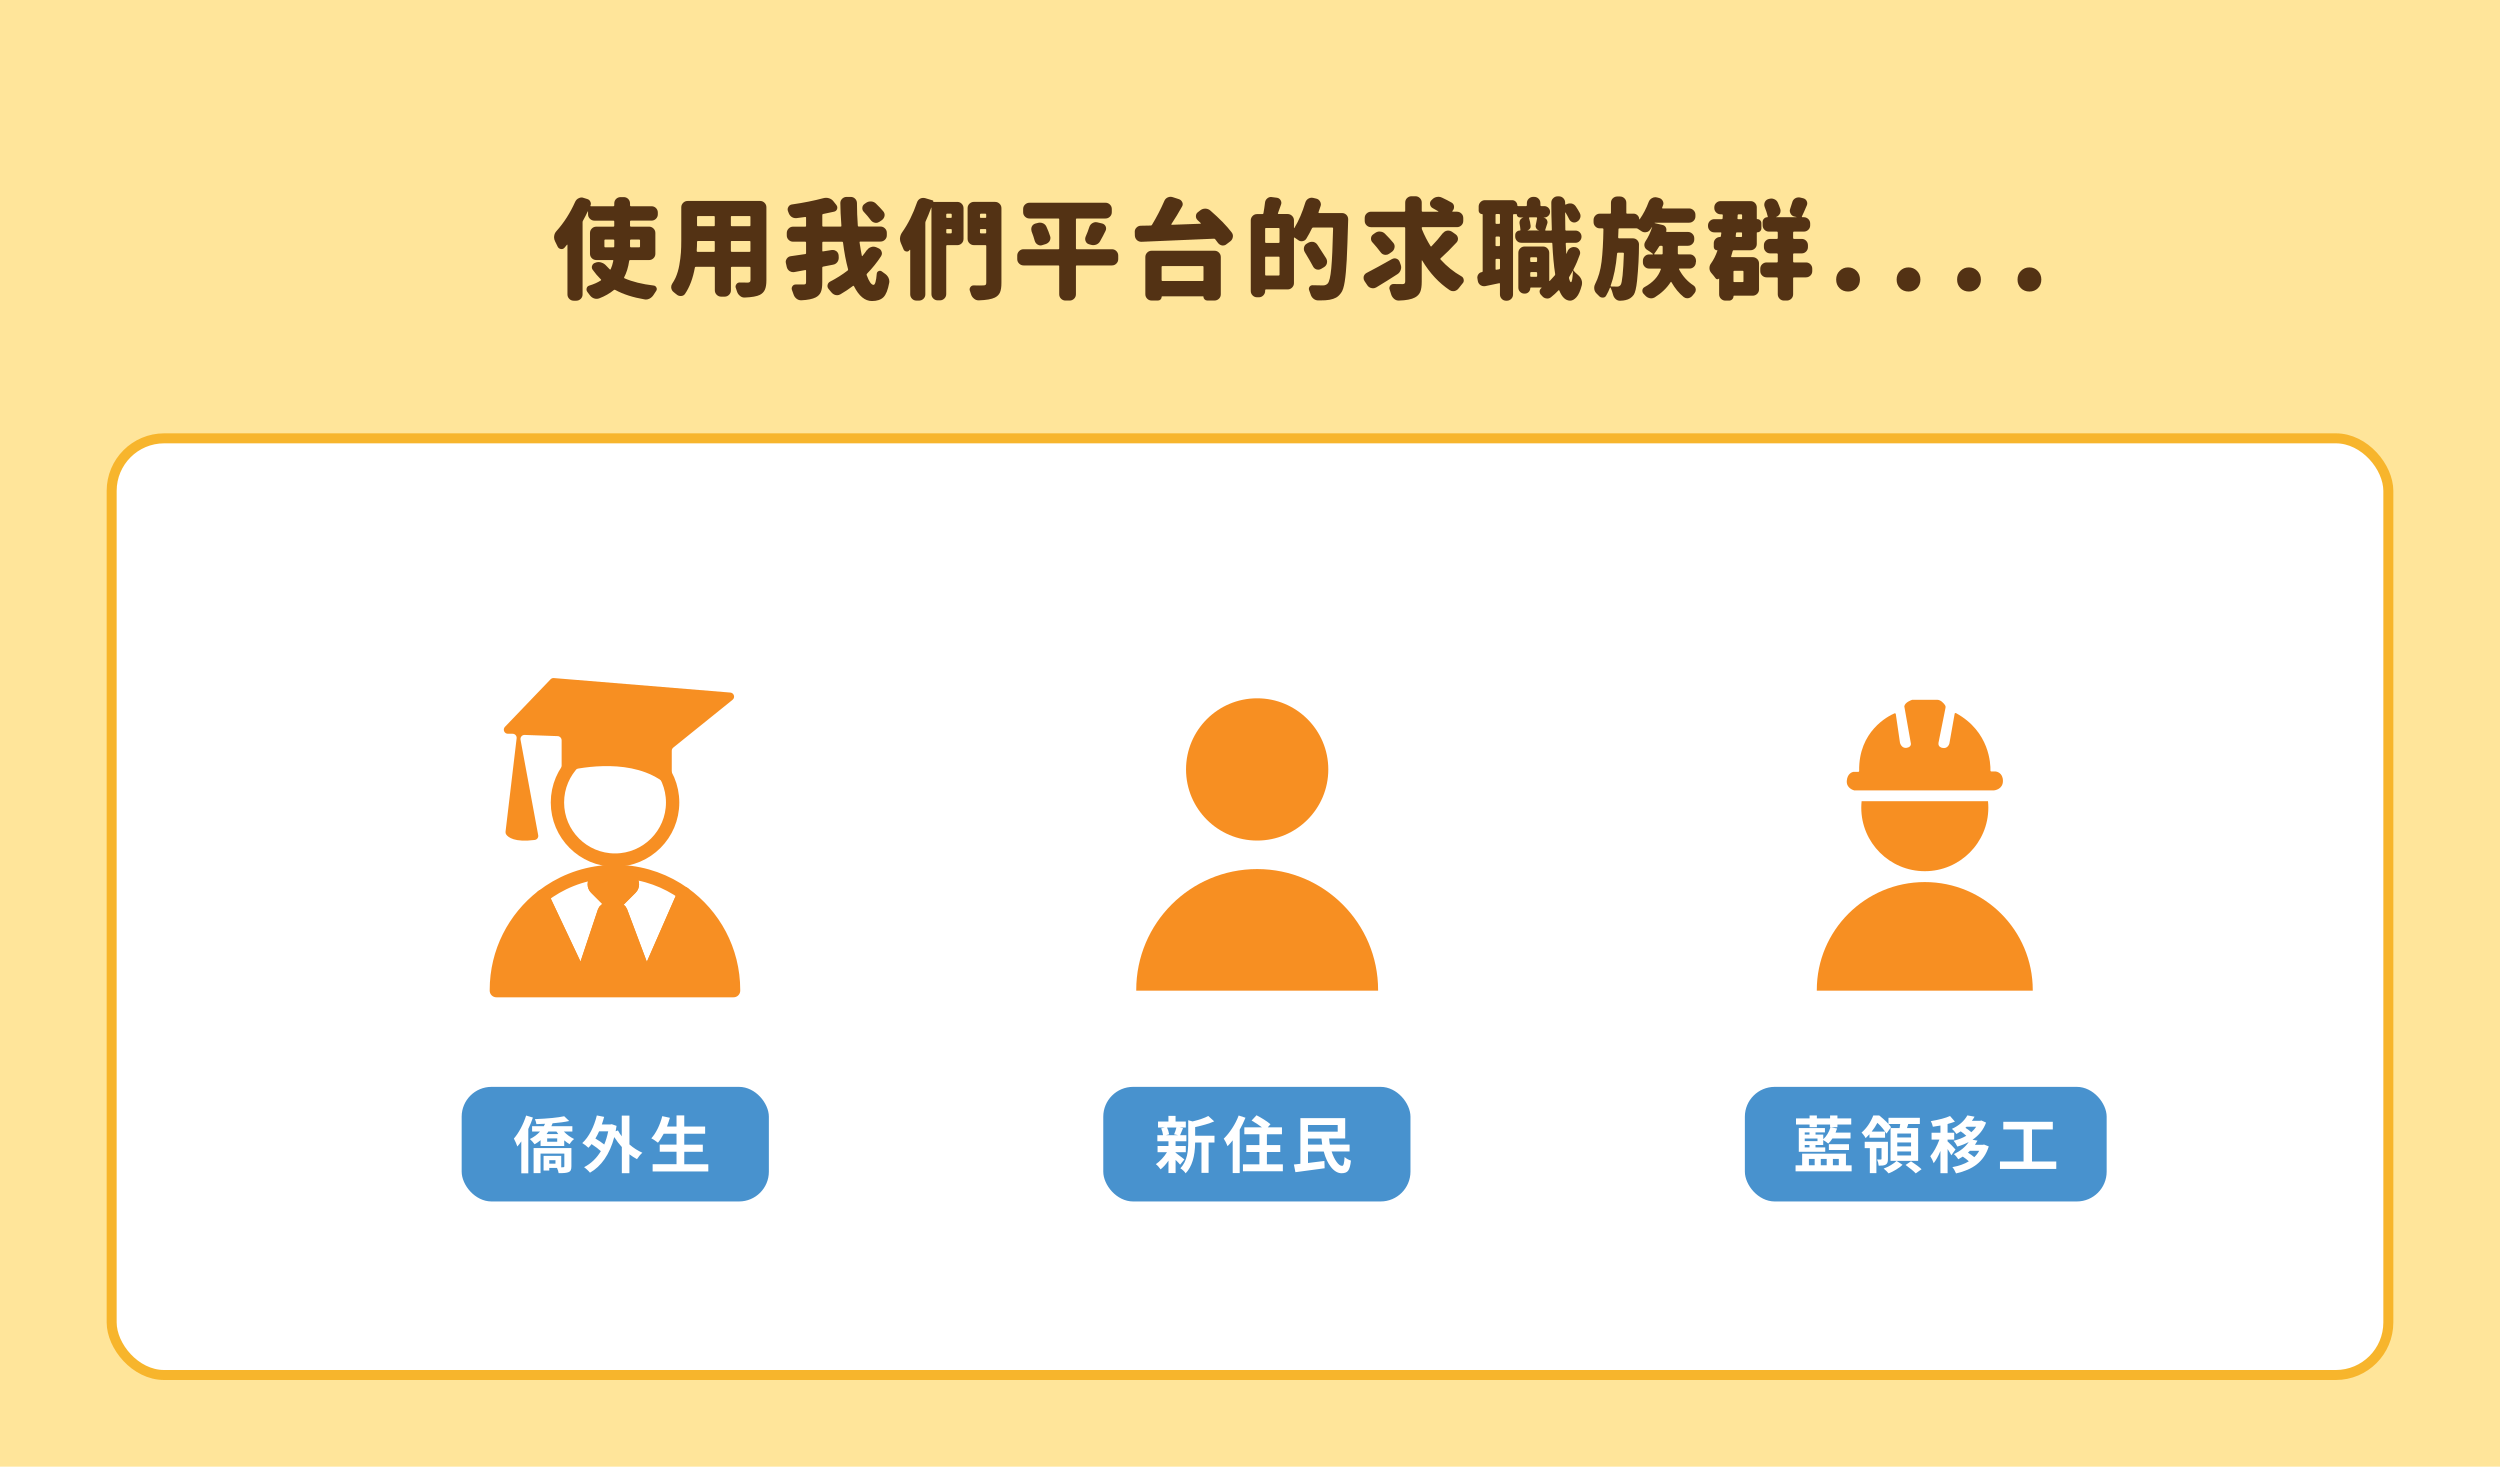 <?xml version="1.0" encoding="UTF-8"?><svg id="_圖層_1" xmlns="http://www.w3.org/2000/svg" viewBox="0 0 750 440"><defs><style>.cls-1{fill:#f78f22;}.cls-2,.cls-3,.cls-4{fill:#fff;}.cls-5{fill:#ffe59a;}.cls-6{fill:#4892ce;}.cls-7{fill:#533214;}.cls-8{fill:#f78f23;}.cls-8,.cls-3{stroke:#f78f23;stroke-linecap:round;stroke-linejoin:round;stroke-width:4px;}.cls-4{stroke:#f7b52c;stroke-miterlimit:10;stroke-width:3px;}</style></defs><rect class="cls-5" width="750" height="440"/><path class="cls-7" d="m196.61,76.12c0,.54-.19.99-.56,1.35-.38.37-.82.55-1.34.55h-5.67c-.17,0-.27.09-.29.26-.28,1.91-.78,3.55-1.51,4.93-.06.13-.02.22.13.29,2.36,1.03,5.27,1.75,8.73,2.16.39.04.67.26.84.64.06.13.1.27.1.42,0,.21-.08.42-.23.61-.24.36-.47.73-.71,1.09-.3.49-.71.88-1.22,1.16-.37.19-.74.29-1.13.29-.15,0-.29-.02-.42-.06-3.43-.58-6.36-1.52-8.76-2.83-.15-.09-.29-.08-.42.03-1.22,1.01-2.7,1.85-4.41,2.51-.26.09-.52.13-.77.13s-.52-.04-.77-.13c-.52-.19-.93-.51-1.26-.97-.24-.34-.48-.67-.74-.97-.17-.24-.26-.48-.26-.74,0-.13.02-.26.06-.39.11-.39.37-.64.77-.77,1.35-.41,2.51-.92,3.48-1.55.13-.09.14-.18.03-.29-.88-.86-1.71-1.82-2.48-2.9-.17-.24-.26-.49-.26-.77,0-.15.03-.31.1-.48.17-.45.49-.74.97-.87l.26-.1c.24-.06.47-.1.71-.1.3,0,.59.05.87.16.54.17,1,.47,1.38.9.34.39.71.76,1.09,1.13.13.11.23.09.29-.06.32-.71.58-1.53.77-2.48.04-.17-.02-.26-.19-.26h-4.9c-.54,0-.99-.18-1.35-.55-.37-.36-.55-.82-.55-1.35v-6.21c0-.52.18-.96.55-1.34s.82-.56,1.35-.56h5.12c.17,0,.26-.08.26-.23v-1.35c0-.15-.09-.23-.26-.23h-5.7c-.52,0-.96-.19-1.34-.56-.38-.38-.56-.82-.56-1.34v-.84s-.01-.04-.03-.05c-.02,0-.04,0-.06.02-.39.84-.86,1.76-1.42,2.77-.09.15-.13.3-.13.45v21.67c0,.54-.19.99-.56,1.35-.38.37-.82.55-1.34.55h-.74c-.54,0-.99-.18-1.35-.55-.37-.37-.55-.82-.55-1.35v-14.85s-.02-.04-.06-.06c-.04-.02-.08-.01-.1.03-.26.32-.5.62-.74.9-.24.26-.52.39-.84.39-.09,0-.18-.01-.29-.03-.43-.08-.74-.33-.93-.74-.24-.54-.49-1.06-.77-1.58-.19-.39-.29-.78-.29-1.19,0-.13,0-.25.03-.35.06-.56.28-1.04.64-1.45,2.28-2.53,4.17-5.49,5.67-8.86.24-.49.59-.85,1.06-1.06.28-.15.56-.22.84-.22.21,0,.43.04.64.13l1.13.35c.41.13.7.39.87.77.11.21.16.42.16.61s-.04.39-.13.58c-.04.13,0,.19.13.19h6.76c.17,0,.26-.09.26-.26v-.58c0-.54.18-.99.55-1.35.37-.36.82-.55,1.35-.55h.93c.54,0,.99.18,1.35.55.36.37.55.82.55,1.35v.58c0,.17.09.26.26.26h6.18c.54,0,.99.18,1.35.55s.55.82.55,1.35v.51c0,.52-.18.96-.55,1.34s-.82.56-1.35.56h-6.18c-.17,0-.26.08-.26.23v1.35c0,.15.09.23.26.23h5.44c.51,0,.96.19,1.34.56s.56.82.56,1.34v6.21Zm-15.07-4.25c-.15,0-.22.08-.22.23v1.84c0,.17.07.26.22.26h2.48c.17,0,.26-.09.26-.26v-1.84c0-.15-.09-.23-.26-.23h-2.48Zm10.47.23c0-.15-.08-.23-.23-.23h-2.51c-.17,0-.26.08-.26.23v1.84c0,.17.09.26.26.26h2.51c.15,0,.23-.09.23-.26v-1.84Z"/><path class="cls-7" d="m228.02,60.28c.52,0,.96.19,1.34.56.38.38.56.82.56,1.34v21.9c0,1.2-.15,2.14-.45,2.82-.3.68-.81,1.2-1.51,1.56-.88.45-2.41.72-4.57.81h-.06c-.52,0-.97-.17-1.35-.52-.43-.34-.73-.79-.9-1.35-.09-.32-.19-.64-.32-.97-.06-.15-.1-.3-.1-.45,0-.24.08-.46.23-.68.24-.36.56-.55.97-.55h.03c.69.02,1.5.03,2.45.03.54,0,.81-.26.81-.77v-3.7c0-.17-.08-.26-.23-.26h-5.41c-.15,0-.23.09-.23.26v6.79c0,.52-.19.96-.56,1.34-.38.38-.82.56-1.34.56h-1.03c-.52,0-.96-.19-1.34-.56-.38-.38-.56-.82-.56-1.34v-6.79c0-.17-.08-.26-.23-.26h-5.47c-.17,0-.27.08-.29.23-.58,3.22-1.57,5.85-2.96,7.89-.28.41-.69.62-1.22.64h-.06c-.49,0-.91-.16-1.26-.48-.15-.11-.3-.23-.45-.35s-.29-.25-.42-.35c-.39-.3-.62-.7-.71-1.19-.02-.11-.03-.21-.03-.32,0-.37.11-.71.32-1.03.36-.54.69-1.11.97-1.71.54-1.2.92-2.5,1.16-3.88s.39-2.61.47-3.67.11-2.31.11-3.75v-9.89c0-.52.19-.96.56-1.34s.82-.56,1.34-.56h21.77Zm-19,15.01c0,.17.07.26.22.26h4.96c.15,0,.23-.09.23-.26v-2.77c0-.15-.08-.23-.23-.23h-4.83c-.17,0-.26.09-.26.26,0,.86-.03,1.77-.1,2.74Zm5.41-10.24c0-.15-.08-.23-.23-.23h-4.83c-.17,0-.26.08-.26.23v2.58c0,.15.08.23.26.23h4.83c.15,0,.23-.08.23-.23v-2.58Zm10.47,2.8c.15,0,.23-.08.23-.23v-2.58c0-.15-.08-.23-.23-.23h-5.41c-.15,0-.23.08-.23.23v2.58c0,.15.08.23.23.23h5.41Zm-5.64,7.44c0,.17.08.26.23.26h5.41c.15,0,.23-.09.23-.26v-2.77c0-.15-.08-.23-.23-.23h-5.41c-.15,0-.23.08-.23.23v2.77Z"/><path class="cls-7" d="m260.1,75.06c.3-.47.71-.78,1.22-.93.21-.09.44-.13.68-.13.28,0,.56.05.84.16l.71.32c.47.19.78.54.93,1.03.06.17.1.34.1.51,0,.28-.09.56-.26.84-1.18,1.83-2.59,3.57-4.22,5.25-.13.13-.16.27-.1.42.71,1.95,1.4,2.93,2.06,2.93.47,0,.79-1.13.97-3.38.04-.36.24-.62.58-.76.34-.14.65-.1.93.11s.56.42.84.61c.49.32.87.73,1.13,1.22.19.37.29.74.29,1.13,0,.15-.01.29-.03.42-.39,2.15-.97,3.6-1.74,4.36-.77.76-1.92,1.14-3.45,1.14-2.1,0-3.9-1.48-5.38-4.44-.06-.15-.16-.18-.29-.1-1.18.9-2.44,1.74-3.77,2.51-.32.19-.64.29-.97.29-.17,0-.34-.02-.52-.06-.49-.13-.91-.41-1.26-.84-.26-.32-.53-.64-.8-.97-.24-.28-.35-.59-.35-.93,0-.09.01-.17.03-.26.09-.45.32-.78.71-1,1.89-.97,3.66-2.08,5.31-3.35.13-.09.17-.21.13-.39-.64-2.38-1.15-5.04-1.51-7.99-.02-.17-.11-.26-.26-.26h-5.73c-.15,0-.23.09-.23.26v2.45c0,.17.08.24.23.19l2.64-.42h.29c.39,0,.74.12,1.06.35.41.32.63.74.68,1.26l.03.55v.19c0,.47-.14.9-.42,1.29-.34.43-.77.69-1.29.77-1.61.32-2.61.52-3,.58-.15.04-.23.14-.23.29v4.44c0,1.27-.14,2.24-.43,2.91-.29.68-.8,1.21-1.53,1.59-.97.49-2.4.78-4.32.87h-.1c-.49,0-.94-.16-1.35-.48-.43-.34-.73-.78-.9-1.32-.13-.41-.28-.83-.45-1.26-.06-.17-.1-.33-.1-.48,0-.24.08-.46.23-.68.21-.34.54-.52.97-.52h2.35c.3,0,.5-.05.61-.14s.16-.28.16-.56v-3.45c0-.15-.08-.21-.22-.19l-3.29.61c-.13.02-.25.03-.35.03-.39,0-.75-.11-1.09-.32-.43-.3-.71-.71-.84-1.22l-.26-1.16c-.04-.13-.06-.27-.06-.42,0-.32.11-.63.32-.93.3-.43.7-.68,1.19-.74,1.61-.21,3.07-.43,4.38-.64.15-.02.22-.11.22-.26v-3.19c0-.17-.08-.26-.22-.26h-3.67c-.52,0-.96-.18-1.34-.55-.38-.36-.56-.82-.56-1.35v-.71c0-.51.19-.96.56-1.34s.82-.56,1.34-.56h3.67c.15,0,.22-.08.22-.23v-2.45c0-.17-.08-.25-.22-.23-.97.13-1.86.25-2.67.35h-.26c-.43,0-.84-.13-1.22-.39-.43-.32-.73-.75-.9-1.29-.04-.13-.1-.27-.16-.42-.06-.17-.1-.35-.1-.55,0-.26.08-.5.23-.74.24-.41.58-.64,1.03-.71,3.54-.51,6.71-1.15,9.5-1.9.26-.06.52-.1.77-.1.3,0,.59.04.87.13.56.17,1.01.48,1.35.93l.87,1.09c.19.24.29.49.29.77,0,.13-.02.27-.06.42-.15.43-.44.7-.87.81-.95.21-2.06.45-3.35.71-.15.02-.23.12-.23.29v3.25c0,.15.08.23.23.23h5.31c.15,0,.21-.08.19-.23-.21-2.88-.32-5.15-.32-6.83,0-.49.18-.92.55-1.29.37-.36.82-.55,1.35-.55h1.19c.54,0,.99.18,1.35.55.37.37.55.82.55,1.35,0,2.21.09,4.47.26,6.76.02.15.11.23.26.23h6.54c.52,0,.96.19,1.34.56.38.38.56.82.56,1.34v.71c0,.54-.19.99-.56,1.35-.38.37-.82.55-1.34.55h-6.09c-.15,0-.21.09-.19.26.26,1.72.48,3.05.68,3.99,0,.06.03.1.08.11.05.01.09,0,.11-.05.49-.6.94-1.2,1.35-1.8Zm4.9-11.63c.26.32.39.68.39,1.06,0,.11-.01.21-.03.32-.11.52-.39.93-.84,1.26l-.71.48c-.32.21-.66.32-1,.32-.13,0-.26-.02-.39-.06-.49-.11-.89-.37-1.19-.77-.58-.79-1.28-1.62-2.09-2.48-.3-.3-.45-.67-.45-1.1,0-.56.23-.99.68-1.29l.45-.32c.41-.28.86-.42,1.35-.42h.16c.58.04,1.06.26,1.45.64.86.84,1.6,1.62,2.22,2.35Z"/><path class="cls-7" d="m287.16,60.57c.54,0,.99.18,1.35.55.37.37.55.82.55,1.35v9.18c0,.54-.18.99-.55,1.35-.37.37-.82.55-1.35.55h-3.06c-.15,0-.23.09-.23.26v14.4c0,.54-.19.99-.56,1.35s-.82.55-1.34.55h-.64c-.52,0-.96-.18-1.34-.55-.38-.37-.56-.82-.56-1.35v-25.92s-.01-.03-.03-.03-.03.01-.03.03c-.62,1.67-1.18,3.04-1.67,4.09-.06.15-.1.31-.1.48v21.42c0,.54-.18.99-.55,1.35s-.82.55-1.35.55h-.74c-.54,0-.99-.18-1.35-.55s-.55-.82-.55-1.35v-13.27s-.02-.07-.06-.08c-.04-.01-.08,0-.1.02-.02.04-.04.08-.06.1-.19.28-.45.42-.77.42-.06,0-.13-.01-.19-.03-.41-.06-.69-.29-.84-.68-.26-.62-.52-1.22-.77-1.8-.19-.41-.29-.84-.29-1.29,0-.11.01-.23.03-.35.06-.56.26-1.07.58-1.55,1.83-2.58,3.33-5.59,4.51-9.05.17-.49.48-.87.93-1.13.3-.15.6-.22.9-.22.19,0,.38.02.55.06l2.29.68c.21.06.28.2.19.42,0,.04.01.06.03.06h7.18Zm-1.64,3.8c0-.17-.09-.26-.26-.26h-1.16c-.15,0-.23.09-.23.26v.77c0,.15.08.23.23.23h1.16c.17,0,.26-.08.26-.23v-.77Zm-1.64,5.38c0,.17.08.26.23.26h1.16c.17,0,.26-.08.26-.26v-.81c0-.15-.09-.23-.26-.23h-1.16c-.15,0-.23.08-.23.23v.81Zm14.65-9.18c.51,0,.96.18,1.34.55.38.37.56.82.56,1.35v22.38c0,1.25-.14,2.2-.43,2.87-.29.67-.8,1.18-1.53,1.55-.99.49-2.61.77-4.86.84h-.03c-.52,0-.98-.17-1.38-.52-.43-.34-.73-.78-.9-1.32-.11-.34-.21-.68-.32-1-.06-.15-.1-.3-.1-.45,0-.24.07-.46.23-.68.24-.34.56-.52.97-.52h.03c.71.02,1.32.03,1.84.03.43,0,.79-.01,1.09-.03.32,0,.54-.06.66-.18s.18-.34.18-.66v-10.98c0-.17-.08-.26-.22-.26h-3.48c-.52,0-.96-.18-1.34-.55-.38-.36-.56-.82-.56-1.35v-9.18c0-.54.19-.99.56-1.35.38-.36.82-.55,1.34-.55h6.38Zm-2.67,3.8c0-.17-.08-.26-.22-.26h-1.39c-.17,0-.26.09-.26.26v.77c0,.15.08.23.26.23h1.39c.15,0,.22-.08.22-.23v-.77Zm-1.87,5.38c0,.17.08.26.26.26h1.39c.15,0,.22-.08.22-.26v-.81c0-.15-.08-.23-.22-.23h-1.39c-.17,0-.26.08-.26.23v.81Z"/><path class="cls-7" d="m333.57,74.77c.54,0,.99.19,1.35.56.36.38.55.82.55,1.34v1.06c0,.52-.18.96-.55,1.34-.37.38-.82.56-1.35.56h-10.56c-.15,0-.23.08-.23.23v8.41c0,.54-.19.99-.56,1.35-.38.37-.82.55-1.34.55h-1.22c-.52,0-.96-.18-1.34-.55-.38-.37-.56-.82-.56-1.35v-8.41c0-.15-.08-.23-.22-.23h-10.47c-.52,0-.96-.19-1.34-.56-.38-.38-.56-.82-.56-1.34v-1.06c0-.52.19-.96.56-1.34s.82-.56,1.34-.56h10.47c.15,0,.22-.08.22-.23v-8.73c0-.17-.08-.26-.22-.26h-8.7c-.51,0-.96-.18-1.34-.55-.38-.37-.56-.82-.56-1.35v-.93c0-.54.19-.99.56-1.35.38-.36.82-.55,1.34-.55h22.8c.52,0,.96.18,1.34.55.38.37.56.82.56,1.35v.93c0,.54-.19.99-.56,1.35-.38.37-.82.55-1.34.55h-8.63c-.15,0-.23.09-.23.26v8.73c0,.15.08.23.23.23h10.56Zm-24.09-5.41c-.06-.21-.1-.43-.1-.64,0-.26.05-.5.16-.74.21-.45.56-.75,1.03-.9l.74-.19c.21-.06.43-.1.64-.1.32,0,.63.06.93.19.49.21.85.57,1.06,1.06.45.99.82,1.92,1.09,2.8.06.19.1.38.1.55,0,.3-.08.6-.23.9-.28.45-.68.76-1.19.93l-1.03.32c-.19.06-.38.1-.55.1-.28,0-.56-.09-.84-.26-.43-.26-.72-.63-.87-1.13-.26-.94-.58-1.91-.97-2.9Zm20.58,2.96c-.26.49-.66.85-1.19,1.06-.3.11-.6.16-.9.16-.21,0-.44-.03-.68-.1l-.58-.16c-.47-.13-.8-.42-1-.87-.11-.24-.16-.47-.16-.71,0-.21.04-.44.13-.68.43-.97.81-1.95,1.13-2.96.17-.49.48-.87.93-1.13.32-.19.64-.29.97-.29.17,0,.33.02.48.06l1.48.35c.47.13.82.42,1.03.87.09.21.13.43.13.64s-.05.44-.16.68c-.56,1.14-1.09,2.16-1.61,3.06Z"/><path class="cls-7" d="m359.28,66.04c-.34-.32-.51-.71-.51-1.16,0-.54.21-.96.64-1.26l.71-.55c.43-.32.91-.48,1.45-.48h.06c.56.02,1.05.21,1.48.58,2.77,2.41,4.89,4.58,6.38,6.54.26.34.39.71.39,1.09,0,.11-.01.21-.03.32-.09.54-.34.97-.77,1.29l-1.19.9c-.3.24-.63.35-1,.35-.11,0-.21-.01-.32-.03-.49-.11-.89-.37-1.19-.77-.24-.34-.5-.7-.8-1.06-.09-.13-.21-.19-.39-.19-2.86.15-10.1.46-21.74.93h-.06c-.49,0-.92-.16-1.29-.48-.39-.37-.6-.8-.64-1.32l-.03-1.06c-.04-.52.11-.97.47-1.35.35-.39.79-.59,1.3-.61,1.37-.02,2.38-.04,3.03-.06.15,0,.27-.06.35-.19,1.44-2.38,2.67-4.77,3.7-7.15.19-.49.54-.86,1.03-1.09.28-.13.56-.19.84-.19.21,0,.43.03.64.1l1.9.61c.47.17.8.48,1,.93.09.19.13.39.13.58,0,.26-.08.5-.23.74-.97,1.76-2.03,3.51-3.19,5.25-.02.04-.02.09.02.13.03.04.07.06.11.06.99-.04,2.44-.1,4.36-.16,1.92-.06,3.34-.12,4.27-.16.04,0,.07-.02.08-.06.01-.04,0-.08-.02-.13-.39-.37-.7-.66-.93-.87Zm-13.78,24.12c-.54,0-.99-.18-1.35-.55s-.55-.82-.55-1.35v-11.14c0-.52.18-.96.55-1.34.37-.38.82-.56,1.35-.56h18.84c.54,0,.99.19,1.35.56.37.38.55.82.55,1.34v11.14c0,.54-.18.99-.55,1.35s-.82.55-1.35.55h-2.16c-.3,0-.56-.11-.79-.32-.22-.21-.34-.47-.34-.77,0-.11-.04-.16-.13-.16h-12.27c-.11,0-.16.05-.16.16,0,.3-.11.56-.32.77-.21.21-.47.32-.77.32h-1.9Zm15.55-10.11c0-.15-.08-.23-.23-.23h-12.08c-.17,0-.26.08-.26.23v3.99c0,.17.09.26.26.26h12.08c.15,0,.23-.09.23-.26v-3.99Z"/><path class="cls-7" d="m395.55,63.69c-.02.06-.02.12.02.16s.08.06.15.06h6.86c.52,0,.97.18,1.35.55.34.37.52.79.52,1.29v.26c-.15,5.28-.3,9.26-.43,11.95-.14,2.68-.34,4.85-.6,6.51-.26,1.65-.62,2.78-1.09,3.38-.47.67-.97,1.14-1.5,1.43-.53.29-1.19.51-1.98.66-.69.13-1.67.19-2.96.19h-.48c-.54-.02-1.01-.21-1.42-.56-.41-.35-.69-.81-.84-1.37-.11-.37-.24-.73-.39-1.09-.06-.15-.1-.3-.1-.45,0-.21.06-.42.19-.61.21-.32.52-.48.9-.48h.06c.88.04,1.9.06,3.06.06.6,0,1.08-.19,1.45-.58.47-.51.83-2.03,1.06-4.54.24-2.51.42-6.5.55-11.98.02-.17-.05-.26-.23-.26h-5.76c-.17,0-.29.08-.35.22-.54,1.12-1.09,2.15-1.67,3.09-.26.43-.64.69-1.16.77-.09.02-.18.03-.29.03-.39,0-.74-.13-1.06-.39-.34-.26-.69-.49-1.03-.71-.04-.04-.09-.05-.13-.02-.04.03-.06.07-.06.11v13.56c0,.52-.19.96-.56,1.34-.38.38-.82.56-1.34.56h-6.51c-.15,0-.23.08-.23.23v.23c0,.52-.19.96-.56,1.34-.38.38-.82.56-1.34.56h-.52c-.54,0-.99-.19-1.35-.56-.37-.38-.55-.82-.55-1.34v-21.16c0-.52.18-.96.55-1.34.36-.38.82-.56,1.35-.56h1.61c.15,0,.25-.07.29-.23.19-1.07.35-2.16.48-3.25.06-.52.3-.93.71-1.26.32-.26.69-.39,1.09-.39.09,0,.17.01.26.03l1.48.19c.49.06.87.31,1.13.74.15.26.23.52.23.77,0,.17-.03.35-.1.55-.37,1.09-.68,1.96-.93,2.61-.02.06-.02.12.02.16.03.04.08.06.15.06h2.74c.52,0,.96.19,1.34.56s.56.82.56,1.34v2.25s.02.07.05.08.06,0,.08-.05c1.31-2.17,2.4-4.71,3.28-7.63.15-.49.45-.88.9-1.16.32-.19.65-.29,1-.29.15,0,.3.02.45.06l.93.22c.49.11.87.39,1.13.84.17.28.26.57.26.87,0,.17-.03.35-.1.55-.19.56-.4,1.16-.61,1.8Zm-11.95,9.18c.17,0,.26-.09.26-.26v-3.96c0-.17-.09-.26-.26-.26h-3.83c-.15,0-.23.09-.23.26v3.96c0,.17.08.26.23.26h3.83Zm-4.06,9.53c0,.17.08.26.23.26h3.83c.17,0,.26-.09.26-.26v-5.18c0-.15-.09-.23-.26-.23h-3.83c-.15,0-.23.08-.23.23v5.18Zm18.33-4.86c.17.3.26.61.26.93,0,.17-.02.34-.06.51-.13.52-.43.91-.9,1.19l-.81.48c-.28.17-.57.26-.87.26-.15,0-.31-.02-.48-.06-.49-.15-.86-.45-1.09-.9-.56-1.07-1.4-2.52-2.51-4.35-.17-.3-.26-.61-.26-.93,0-.15.02-.31.06-.48.13-.52.42-.89.87-1.13l.45-.26c.32-.17.65-.26,1-.26.15,0,.31.01.48.03.51.13.92.42,1.22.87,1.18,1.78,2.06,3.15,2.64,4.09Z"/><path class="cls-7" d="m417.58,77.73c.26-.15.53-.23.8-.23.17,0,.35.03.55.1.47.17.79.49.97.97l.29.8c.11.28.16.56.16.84,0,.26-.04.5-.13.74-.17.54-.48.96-.93,1.26-2.04,1.33-4.17,2.66-6.38,3.99-.32.19-.66.29-1,.29-.15,0-.3-.02-.45-.06-.54-.11-.96-.39-1.26-.84l-.84-1.26c-.19-.3-.29-.61-.29-.93,0-.13.01-.27.03-.42.13-.49.42-.86.87-1.1,2.17-1.12,4.7-2.5,7.6-4.15Zm15.3-7.76c.32-.43.74-.69,1.26-.77.13-.02.25-.03.35-.03.37,0,.72.11,1.06.32l1.13.8c.41.28.64.68.71,1.19v.19c0,.41-.15.77-.45,1.1-1.65,1.78-3.24,3.36-4.77,4.73-.11.11-.11.23,0,.35,1.87,2.06,3.94,3.74,6.22,5.02.41.21.64.55.71,1,.02.09.03.17.03.26,0,.37-.13.68-.39.93-.39.45-.76.92-1.13,1.42-.32.43-.74.71-1.26.84-.15.02-.3.03-.45.03-.34,0-.67-.1-.97-.29-3.24-2.15-6-5.12-8.28-8.92-.02-.04-.05-.06-.08-.05s-.05.04-.05.08v6.31c0,1.35-.15,2.38-.45,3.09-.3.71-.83,1.27-1.58,1.67-1.03.56-2.64.87-4.83.93h-.06c-.51,0-.98-.17-1.38-.52s-.7-.78-.87-1.32c-.13-.47-.28-.96-.45-1.45-.06-.15-.1-.3-.1-.45,0-.24.08-.47.23-.71.26-.34.59-.52,1-.52h.03c.79.02,1.69.03,2.67.03.3,0,.52-.06.64-.18s.19-.33.19-.63v-16.01c0-.17-.08-.26-.23-.26h-10.02c-.52,0-.96-.18-1.34-.55s-.56-.82-.56-1.35v-.84c0-.54.19-.99.56-1.35.38-.36.82-.55,1.34-.55h10.02c.15,0,.23-.09.23-.26v-2.48c0-.54.19-.99.56-1.35.38-.36.82-.55,1.34-.55h1.16c.52,0,.96.18,1.34.55.38.37.56.82.56,1.35v2.48c0,.17.07.26.22.26h4.7s.07-.02.08-.05c.01-.03,0-.06-.05-.08-.49-.3-1.06-.62-1.71-.97-.41-.24-.65-.59-.74-1.06-.02-.08-.03-.17-.03-.26,0-.36.13-.69.39-.97l.23-.23c.39-.43.86-.7,1.42-.8.17-.04.34-.06.51-.06.37,0,.72.09,1.06.26,1.09.51,2.05,1.01,2.87,1.48.43.24.68.61.74,1.13v.23c0,.41-.14.77-.42,1.09l-.1.1s-.02.09,0,.13.05.06.1.06h1.29c.51,0,.96.18,1.34.55.38.37.56.82.56,1.35v.84c0,.54-.19.99-.56,1.35s-.82.55-1.34.55h-10.37c-.13,0-.19.08-.19.22s.02.29.06.42c.73,1.78,1.59,3.47,2.58,5.06.08.15.18.16.29.03,1.24-1.27,2.38-2.59,3.41-3.96Zm-21.13,2.77c-.3-.32-.45-.69-.45-1.1v-.19c.04-.49.27-.88.68-1.16l.55-.39c.41-.3.86-.45,1.35-.45.04,0,.1.01.16.03.56.02,1.03.23,1.42.61,1.03,1.03,1.88,1.95,2.54,2.77.26.32.39.68.39,1.06,0,.11-.01.21-.03.32-.09.54-.34.97-.77,1.29l-.87.61c-.3.21-.63.32-1,.32-.11,0-.23-.01-.35-.03-.49-.08-.89-.34-1.19-.77-.67-.9-1.47-1.88-2.42-2.93Z"/><path class="cls-7" d="m470.18,75.58c.17-.52.48-.91.93-1.19.32-.19.67-.29,1.03-.29.13,0,.27.02.42.06h.1c.49.11.87.39,1.13.84.17.28.26.56.26.84,0,.17-.03.35-.1.55-.54,1.55-1.17,3.02-1.9,4.41-.09.15-.08.29.03.42.32.37.77.79,1.35,1.29.45.39.78.85,1,1.38.13.32.19.66.19,1,0,.21-.02.42-.06.61-.45,1.76-.99,2.98-1.63,3.67-.63.69-1.26,1.03-1.88,1.03-1.37-.02-2.46-1.03-3.25-3.03-.06-.15-.15-.17-.26-.06-.71.75-1.46,1.44-2.25,2.06-.32.26-.69.39-1.09.39-.09,0-.18-.01-.29-.03-.52-.06-.95-.31-1.29-.74-.13-.15-.27-.3-.42-.45-.21-.26-.32-.55-.32-.87v-.16c.06-.39.26-.7.58-.93.02-.02.03-.05.02-.08s-.03-.05-.05-.05h-3.12c-.15,0-.23.08-.23.22,0,.43-.16.81-.47,1.13-.31.32-.69.48-1.14.48h-.19c-.49,0-.91-.18-1.26-.53-.34-.35-.52-.78-.52-1.27v-10.43c0-.52.18-.96.55-1.34.37-.38.82-.56,1.35-.56h5.47c.54,0,.99.19,1.35.56.36.38.55.82.55,1.34v8.37s.02.07.06.08c.04.01.08,0,.1-.02.67-.71,1.17-1.27,1.51-1.67.11-.13.14-.28.1-.45-.39-2.49-.67-5.53-.84-9.11,0-.15-.08-.22-.23-.22h-9.08c-.52,0-.95-.18-1.3-.55s-.53-.79-.53-1.29v-.42c0-.41.13-.75.4-1.01.27-.27.61-.4,1.01-.4.11,0,.16-.06.16-.19-.04-.58-.13-1.2-.26-1.87-.02-.11-.03-.21-.03-.32,0-.28.08-.56.23-.84.24-.34.55-.57.93-.68v-.03h-1.06c-.26,0-.47-.09-.64-.26-.17-.17-.26-.38-.26-.61,0-.08-.03-.13-.1-.13h-.77c-.17,0-.26.09-.26.26v23.83c0,.54-.18.99-.55,1.35-.37.37-.82.55-1.35.55h-.13c-.54,0-.99-.18-1.35-.55-.37-.37-.55-.82-.55-1.35v-3.16c0-.17-.09-.24-.26-.19-.82.17-2.2.46-4.15.87-.13.02-.26.03-.39.03-.37,0-.71-.11-1.03-.32-.43-.3-.7-.71-.8-1.22l-.13-.81c-.02-.11-.03-.21-.03-.32,0-.32.11-.63.32-.93.26-.36.61-.58,1.06-.64.15-.02.23-.11.23-.26v-16.97c0-.11-.04-.16-.13-.16-.3,0-.55-.1-.76-.31-.21-.2-.31-.45-.31-.72v-1.26c0-.52.19-.96.56-1.34.38-.38.82-.56,1.34-.56h8.15c.43,0,.79.16,1.09.47.3.31.45.67.45,1.08,0,.15.07.23.22.23h2.42c.15,0,.23-.09.23-.26v-.61c0-.54.19-.99.56-1.35.38-.36.82-.55,1.34-.55h.26c.54,0,.99.18,1.35.55.37.37.55.82.55,1.35v.61c0,.17.09.26.26.26h.9c.47,0,.88.17,1.22.5s.52.74.52,1.21-.17.88-.52,1.21c-.34.33-.75.5-1.22.5h-.19s-.03.01-.03.03c.43.09.76.31,1,.68.13.24.19.47.19.71,0,.17-.03.33-.1.48-.15.49-.34,1.1-.58,1.8-.02.04-.02.09.02.15s.08.08.15.08h1.55c.17,0,.26-.08.26-.23-.11-3.09-.16-5.81-.16-8.15,0-.52.18-.96.55-1.32.37-.39.82-.58,1.35-.58h.39c.52,0,.96.19,1.32.56.37.38.55.82.55,1.34v.45s.02.08.06.11.09.04.13.02l.19-.1c.32-.17.67-.26,1.03-.26.17,0,.34.01.52.03.54.13.96.42,1.26.87.45.67.85,1.32,1.19,1.96.15.3.23.59.23.87,0,.21-.03.42-.1.61-.17.51-.49.9-.97,1.16-.26.15-.53.23-.81.23-.17,0-.35-.03-.55-.1-.45-.17-.78-.48-1-.93-.32-.67-.68-1.32-1.06-1.96-.02-.02-.05-.03-.08-.02s-.05.03-.05.05c0,1.29.02,3,.06,5.12,0,.17.08.26.23.26h2.83c.49,0,.92.18,1.27.53.35.35.53.78.53,1.29s-.18.94-.53,1.3c-.35.37-.78.55-1.27.55h-2.71c-.15,0-.23.08-.23.22.02.82.08,1.83.16,3.03,0,.02.01.03.03.03s.04,0,.06-.03c.06-.15.13-.31.19-.48Zm-20.45-8.41c.17,0,.26-.08.26-.26v-2.45c0-.17-.09-.26-.26-.26h-.84c-.15,0-.23.09-.23.26v2.45c0,.17.08.26.23.26h.84Zm0,6.67c.17,0,.26-.08.26-.23v-2.38c0-.17-.09-.26-.26-.26h-.84c-.15,0-.23.09-.23.26v2.38c0,.15.08.23.23.23h.84Zm-1.06,6.89c0,.17.08.24.23.19l.84-.13c.17-.04.26-.14.26-.29v-2.58c0-.17-.09-.26-.26-.26h-.84c-.15,0-.23.09-.23.26v2.8Zm12.46-15.27c.02-.17-.05-.26-.23-.26h-2.03s-.09.03-.13.08-.05.1-.03.15c.24.73.4,1.5.48,2.32.04.32-.03.61-.21.85-.18.25-.42.41-.72.5-.02,0-.02.01,0,.03h3.41s.03,0,.03-.02-.01-.02-.03-.02c-.32-.06-.58-.25-.77-.55-.19-.3-.26-.61-.19-.93.17-.84.31-1.56.42-2.16Zm0,11.95c0-.15-.09-.22-.26-.22h-1.55c-.17,0-.26.08-.26.22v.93c0,.17.09.26.26.26h1.55c.17,0,.26-.09.26-.26v-.93Zm-2.06,5.41c0,.15.09.23.26.23h1.55c.17,0,.26-.08.26-.23v-.93c0-.17-.09-.26-.26-.26h-1.55c-.17,0-.26.09-.26.26v.93Zm12.21,1.84c.3,0,.5-1.11.61-3.32,0-.02-.01-.04-.03-.05-.02,0-.04,0-.06.02-.24.43-.57,1-1,1.71-.09.13-.12.27-.1.42.19.82.39,1.22.58,1.22Z"/><path class="cls-7" d="m508.74,78.67c0,.54-.18.99-.55,1.35-.37.37-.82.55-1.35.55h-3c-.06,0-.11.03-.13.08-.02.05-.02.1,0,.14,1.05,2.02,2.49,3.63,4.32,4.83.39.26.61.61.68,1.06.02.09.03.17.03.26,0,.34-.12.67-.35.97-.21.24-.42.48-.61.74-.34.43-.76.7-1.26.8-.13.02-.26.03-.39.03-.34,0-.68-.12-1-.35-1.42-1.14-2.65-2.63-3.7-4.48-.02-.06-.06-.1-.11-.1s-.09.02-.11.06c-1.16,1.8-2.76,3.34-4.8,4.61-.34.19-.7.29-1.06.29-.15,0-.3-.02-.45-.06-.52-.11-.97-.38-1.35-.8-.15-.15-.3-.31-.45-.48-.26-.26-.39-.56-.39-.9v-.19c.06-.45.29-.77.68-.97,2.51-1.37,4.13-3.15,4.86-5.31.02-.04.02-.09-.02-.14s-.08-.08-.14-.08h-3.32c-.54,0-.99-.18-1.35-.55-.37-.37-.55-.82-.55-1.35v-.45c0-.52.18-.96.55-1.34.36-.38.82-.56,1.35-.56h1.03s.08-.02.1-.05.01-.07-.03-.11c-.47-.39-1.07-.8-1.8-1.26-.41-.28-.66-.65-.74-1.13-.02-.13-.03-.25-.03-.35,0-.34.11-.68.32-1,.86-1.27,1.53-2.71,2.03-4.32.02-.02.01-.03-.03-.03-.19.3-.4.59-.61.87-.3.43-.72.67-1.26.71-.06.02-.14.03-.22.03-.45,0-.86-.14-1.22-.42-.3-.21-.61-.42-.93-.61-.15-.11-.3-.16-.45-.16h-5.12c-.17,0-.26.09-.26.26l-.1,2.48c0,.17.09.26.26.26h4.15c.52,0,.96.18,1.32.55.34.37.52.78.52,1.26,0,3.44-.19,7.08-.58,10.95-.24,2.17-.57,3.56-1,4.19-.62.86-1.44,1.38-2.45,1.58-.41.11-.95.17-1.61.19h-.1c-.47,0-.9-.17-1.29-.52-.39-.37-.64-.82-.77-1.35-.19-.77-.43-1.45-.71-2.03-.02-.04-.05-.06-.1-.06s-.08.02-.1.06c-.32.82-.7,1.6-1.13,2.35-.21.41-.55.61-1,.61h-.06c-.45,0-.82-.16-1.09-.48-.24-.26-.47-.49-.71-.71-.39-.37-.62-.8-.71-1.32-.02-.15-.03-.3-.03-.45,0-.37.08-.72.26-1.06.99-1.93,1.64-4.18,1.95-6.73.31-2.55.5-5.81.56-9.76,0-.17-.09-.26-.26-.26h-.8c-.54,0-.99-.18-1.35-.55-.37-.37-.55-.82-.55-1.35v-.61c0-.52.18-.96.55-1.34.36-.38.82-.56,1.35-.56h3.06c.17,0,.26-.07.26-.22v-3.03c0-.54.18-.99.55-1.35.37-.36.82-.55,1.35-.55h.81c.51,0,.96.18,1.34.55.38.37.56.82.56,1.35v3.03c0,.15.08.22.23.22h1.96c.45,0,.84.17,1.18.5.33.33.5.72.5,1.17,0,.02.02.04.05.05s.06,0,.08-.02c1.09-1.55,2-3.29,2.71-5.22.19-.49.52-.87.97-1.13.32-.19.66-.29,1-.29.15,0,.31.02.48.06l.61.16c.49.11.87.39,1.13.84.15.26.23.53.23.8,0,.19-.04.39-.13.58l-.26.71c-.02.06-.02.12.02.16.03.04.07.06.11.06h7.96c.51,0,.96.19,1.34.56.38.38.56.82.56,1.34v.48c0,.54-.19.99-.56,1.35s-.82.55-1.34.55h-10.24s-.08.02-.1.05c-.02.03-.01.06.03.08l2.35.55c.43.09.75.32.97.71.13.24.19.47.19.71,0,.17-.02.33-.06.48-.04.13,0,.19.13.19h6.38c.52,0,.96.19,1.34.56.38.38.56.82.56,1.34v.35c0,.54-.19.99-.56,1.35-.38.37-.82.55-1.34.55h-2.77c-.17,0-.26.09-.26.26v2.09c0,.15.09.23.26.23h3.29c.54,0,.99.19,1.35.56.36.38.55.82.55,1.34v.45Zm-21.58-2.64c0-.15-.08-.22-.23-.22h-1.51c-.17,0-.27.08-.29.22-.34,3.87-.99,7.09-1.93,9.66-.04.15,0,.24.16.26.49.02,1.11.03,1.84.03.41,0,.74-.17,1-.52.45-.64.77-3.79.97-9.44Zm11.63-2.03c0-.17-.09-.26-.26-.26h-.45c-.17,0-.29.08-.35.23-.47.79-.96,1.51-1.45,2.16-.04.04-.05.09-.03.13.02.04.05.06.1.06h2.19c.17,0,.26-.08.26-.23v-2.09Z"/><path class="cls-7" d="m519.34,76.93s-.02.09.02.14c.03.05.08.08.14.08h6.31c.51,0,.96.18,1.34.55.38.37.56.82.56,1.35v7.76c0,.54-.19.99-.56,1.35s-.82.55-1.34.55h-5.6c-.11,0-.16.05-.16.16,0,.36-.13.68-.39.93s-.57.39-.93.39h-1.09c-.51,0-.96-.18-1.34-.55-.38-.37-.56-.82-.56-1.35v-4.67s0-.04-.02-.05-.03,0-.05.02c-.15.15-.32.21-.51.19-.19-.02-.35-.12-.48-.29-.37-.51-.8-1.06-1.32-1.64-.34-.41-.52-.88-.52-1.42s.15-.98.45-1.38c.77-1.07,1.42-2.35,1.93-3.83.04-.09.02-.13-.06-.13-.3,0-.55-.1-.74-.29s-.29-.44-.29-.74v-1.06c0-.54.18-.99.55-1.35.37-.36.81-.55,1.32-.55.15,0,.24-.08.26-.23l.13-.9c.04-.17-.02-.26-.19-.26h-1.9c-.54,0-.99-.18-1.35-.55s-.55-.82-.55-1.35v-.16c0-.52.18-.96.55-1.34.37-.38.82-.56,1.35-.56h2.22c.17,0,.26-.07.26-.23.04-.39.06-.71.06-.97,0-.17-.09-.26-.26-.26h-.39c-.52,0-.96-.18-1.34-.55-.38-.37-.56-.82-.56-1.35v-.16c0-.54.19-.99.56-1.35.38-.37.82-.55,1.34-.55h8.95c.54,0,.99.18,1.35.55s.55.82.55,1.35v3.38c0,.09.05.13.16.13.34,0,.63.12.87.37s.35.54.35.88v1.48c0,.34-.12.63-.35.87s-.53.35-.87.35c-.11,0-.16.05-.16.16v3.32c0,.54-.18.99-.55,1.35-.37.37-.82.55-1.35.55h-5.02c-.17,0-.28.09-.32.26-.13.54-.28,1.06-.45,1.58Zm3.7,4.54c0-.15-.08-.23-.23-.23h-2.51c-.17,0-.26.08-.26.23v2.93c0,.15.08.23.26.23h2.51c.15,0,.23-.08.23-.23v-2.93Zm-.42-11.5c0-.17-.08-.26-.23-.26h-1.32c-.15,0-.24.09-.26.26-.02.24-.05.54-.1.9-.02.15.04.23.19.23h1.48c.15,0,.23-.08.23-.23v-.9Zm-1.06-5.67c-.17,0-.26.09-.26.26l-.06.97c-.02.15.05.23.23.23h.93c.15,0,.23-.07.23-.23v-.97c0-.17-.08-.26-.23-.26h-.84Zm20.22,14.43c.54,0,.99.18,1.35.55.37.37.55.82.55,1.35v.68c0,.54-.18.99-.55,1.35s-.82.55-1.35.55h-3.58c-.17,0-.26.09-.26.26v4.8c0,.54-.18.99-.55,1.35s-.82.55-1.35.55h-.81c-.54,0-.99-.18-1.35-.55s-.55-.82-.55-1.35v-4.8c0-.17-.09-.26-.26-.26h-3.09c-.52,0-.96-.18-1.34-.55s-.56-.82-.56-1.35v-.68c0-.54.19-.99.56-1.35.38-.36.82-.55,1.34-.55h3.09c.17,0,.26-.09.26-.26v-2.22c0-.15-.09-.23-.26-.23h-2c-.54,0-.99-.19-1.35-.56-.37-.38-.55-.82-.55-1.34v-.55c0-.54.18-.99.55-1.35s.82-.55,1.35-.55h2c.17,0,.26-.08.26-.26v-1.67c0-.17-.09-.26-.26-.26h-2.38c-.54,0-.99-.18-1.35-.55-.37-.36-.55-.82-.55-1.35v-.97c0-.41.14-.75.42-1.03.28-.28.61-.42,1-.42.13,0,.17-.05.13-.16-.21-.94-.53-1.91-.93-2.9-.09-.24-.13-.47-.13-.69s.04-.46.13-.69c.19-.47.53-.79,1-.97l.22-.06c.26-.08.52-.13.77-.13.28,0,.55.05.8.16.52.19.89.54,1.13,1.03.28.62.53,1.26.74,1.9.06.19.1.39.1.58,0,.3-.06.59-.19.87-.26.47-.64.81-1.16,1,0,.04.01.06.03.06h6.09s.02-.06,0-.06l-.71-.16c-.47-.13-.83-.42-1.06-.87-.15-.26-.23-.53-.23-.8,0-.19.03-.39.1-.58.24-.69.45-1.35.64-2,.13-.52.42-.91.87-1.19.32-.19.66-.29,1-.29.13,0,.27.01.42.03l.93.22c.49.11.86.38,1.09.81.13.24.19.48.19.74,0,.19-.04.4-.13.61-.58,1.37-1.07,2.48-1.48,3.32-.02.06-.02.12.02.16s.08.06.15.06h.42c.52,0,.96.19,1.34.56.38.38.56.82.56,1.34v.52c0,.54-.19.99-.56,1.35-.38.37-.82.55-1.34.55h-2.96c-.17,0-.26.09-.26.26v1.67c0,.17.08.26.26.26h2.29c.54,0,.99.18,1.35.55s.55.82.55,1.35v.55c0,.51-.18.96-.55,1.34-.37.38-.82.56-1.35.56h-2.29c-.17,0-.26.08-.26.23v2.22c0,.17.08.26.26.26h3.58Z"/><path class="cls-7" d="m556.98,86.45c-.68.68-1.53,1.01-2.56,1.01s-1.88-.34-2.56-1.01c-.68-.68-1.01-1.54-1.01-2.59s.34-1.89,1.03-2.59c.69-.7,1.54-1.05,2.54-1.05s1.86.35,2.54,1.05c.69.7,1.03,1.56,1.03,2.59s-.34,1.92-1.01,2.59Z"/><path class="cls-7" d="m575.12,86.45c-.68.68-1.53,1.01-2.56,1.01s-1.88-.34-2.56-1.01-1.01-1.54-1.01-2.59.34-1.89,1.03-2.59c.69-.7,1.54-1.05,2.54-1.05s1.86.35,2.54,1.05c.69.7,1.03,1.56,1.03,2.59s-.34,1.92-1.01,2.59Z"/><path class="cls-7" d="m593.26,86.45c-.68.68-1.53,1.01-2.56,1.01s-1.88-.34-2.56-1.01c-.68-.68-1.01-1.54-1.01-2.59s.34-1.89,1.03-2.59c.69-.7,1.54-1.05,2.54-1.05s1.86.35,2.54,1.05c.69.7,1.03,1.56,1.03,2.59s-.34,1.92-1.01,2.59Z"/><path class="cls-7" d="m611.39,86.45c-.68.68-1.53,1.01-2.56,1.01s-1.88-.34-2.56-1.01-1.01-1.54-1.01-2.59.34-1.89,1.03-2.59c.69-.7,1.54-1.05,2.54-1.05s1.86.35,2.54,1.05c.69.7,1.03,1.56,1.03,2.59s-.34,1.92-1.01,2.59Z"/><rect class="cls-4" x="33.5" y="131.5" width="683" height="281" rx="15.76" ry="15.76"/><circle class="cls-3" cx="184.51" cy="240.75" r="17.28"/><path class="cls-3" d="m175.29,291.41l5.97-17.9c.14-.42.53-.71.98-.71h3.05c.43,0,.81.27.97.67l6.76,18.01c.33.87,1.54.9,1.91.05l10.28-23.45c-5.3-3.8-11.69-6.18-18.62-6.58l2.67,2.67c.62.62.62,1.63,0,2.25l-4.13,4.13c-.62.62-1.63.62-2.25,0l-4.13-4.13c-.62-.62-.62-1.63,0-2.25l2.59-2.59c-6.99.62-13.39,3.26-18.63,7.32l10.68,22.63c.4.84,1.62.77,1.91-.11Z"/><path class="cls-8" d="m205.2,268.07l-10.28,23.45c-.37.85-1.58.81-1.91-.05l-6.76-18.01c-.15-.4-.54-.67-.97-.67h-3.05c-.44,0-.84.28-.98.71l-5.97,17.9c-.29.88-1.51.96-1.91.11l-10.68-22.63c-8.38,6.51-13.78,16.67-13.78,28.1v.21h71.16v-.21c0-11.93-5.88-22.48-14.88-28.93Z"/><path class="cls-8" d="m178.75,266.41l4.13,4.13c.62.62,1.63.62,2.25,0l4.13-4.13c.62-.62.62-1.63,0-2.25l-2.67-2.67c-.69-.04-1.38-.07-2.08-.07h0c-1.07,0-2.13.06-3.18.15l-2.59,2.59c-.62.62-.62,1.63,0,2.25Z"/><path class="cls-1" d="m168.49,222.05v8.03c0,.79.73,1.37,1.5,1.19,4.8-1.14,20.03-3.93,29.55,3.76.8.65,1.99.09,1.99-.94v-8.86c0-.37.17-.72.45-.95l17.79-14.34c.86-.69.43-2.08-.67-2.17l-52.95-4.35c-.37-.03-.73.11-.98.37l-13.69,14.27c-.74.78-.19,2.07.88,2.07h1.42c.73,0,1.3.64,1.21,1.36l-3.33,28.03c-.03.29.03.59.2.83.58.84,2.5,2.42,8.55,1.64.7-.09,1.18-.74,1.05-1.43l-5.3-28.64c-.14-.77.46-1.47,1.24-1.44l9.9.36c.66.02,1.18.56,1.18,1.22h0Z"/><rect class="cls-6" x="138.5" y="326.06" width="92.16" height="34.38" rx="8.95" ry="8.95"/><path class="cls-2" d="m156.39,352v-9.59c-.37.56-.77,1.07-1.19,1.54-.09-.29-.24-.68-.45-1.17-.24-.54-.43-.95-.59-1.21.73-.83,1.42-1.86,2.08-3.1.64-1.21,1.18-2.48,1.6-3.81l2.03.61c-.38,1.13-.84,2.27-1.38,3.42v13.31h-2.1Zm5.78-8.21v-1.73c-.53.45-1.13.85-1.8,1.23-.15-.22-.37-.5-.65-.82-.31-.33-.56-.59-.76-.76,1.19-.57,2.21-1.32,3.05-2.25h-2.38v-1.6h3.51c.15-.25.27-.48.37-.71h-.22c-1.07.05-1.85.08-2.36.09-.1-.56-.25-1.06-.46-1.5,4.03-.17,6.96-.46,8.79-.87l1.5,1.43c-1.34.3-3,.53-4.98.69-.04.09-.09.21-.15.37-.1.22-.17.39-.22.5h6.3v1.6h-2.55c.9.94,1.93,1.69,3.08,2.25-.51.38-.97.9-1.39,1.54-.53-.32-1.06-.71-1.58-1.15v1.69h-7.1Zm5.43,8.18c-.07-.5-.24-1.02-.5-1.58h-2.32v.76h-1.71v-4.39h5.3v3.44c.12,0,.27,0,.45-.02h.15c.22-.01.33-.1.33-.28v-3.81h-7.14v5.85h-2.08v-7.51h11.34v5.48c0,.5-.06.87-.19,1.13-.12.27-.35.48-.69.61-.51.22-1.49.32-2.94.3Zm-3.64-11.74h3.53c-.25-.32-.43-.58-.56-.76h-2.43c-.16.25-.34.5-.54.76Zm.19,2.29h3.01v-1h-3.01v1Zm.63,6.58h1.86v-1.04h-1.86v1.04Z"/><path class="cls-2" d="m186.55,351.93v-7.82c-.81-.88-1.56-1.88-2.27-2.99-.68,2.58-1.65,4.78-2.92,6.62-1.23,1.76-2.68,3.12-4.37,4.07-.19-.25-.46-.54-.83-.88-.37-.34-.68-.6-.94-.77,2.07-1.07,3.75-2.67,5.04-4.81-.71-.66-1.64-1.36-2.79-2.12-.26.36-.58.73-.95,1.1-.61-.58-1.22-1.05-1.84-1.41.99-.9,1.87-2.1,2.64-3.59.73-1.41,1.31-2.98,1.73-4.7l2.19.43c-.21.81-.44,1.56-.69,2.27h2.58l.39-.07,1.45.5c-.09.56-.18,1.1-.28,1.62l.69-.26c.33.63.72,1.23,1.15,1.78v-6.23h2.3v8.66c1.2,1.05,2.5,1.88,3.88,2.49-.56.48-1.1,1.13-1.62,1.93-.74-.4-1.5-.89-2.27-1.47v5.67h-2.3Zm-5.28-8.57c.5-1.16.89-2.48,1.19-3.96h-2.73c-.31.72-.68,1.44-1.11,2.16.98.57,1.86,1.17,2.66,1.8Z"/><path class="cls-2" d="m195.79,351.44v-2.17h7.17v-3.74h-5.04v-2.14h5.04v-3.27h-3.85c-.61,1.15-1.18,2.05-1.73,2.69-.67-.53-1.33-.97-1.99-1.32.71-.77,1.36-1.76,1.95-2.97.57-1.16,1.02-2.39,1.34-3.68l2.29.5c-.24.82-.53,1.69-.87,2.62h2.86v-3.35h2.32v3.35h6.26v2.16h-6.26v3.27h5.56v2.14h-5.56v3.74h7.21v2.17h-16.71Z"/><circle class="cls-1" cx="377.15" cy="230.83" r="21.34"/><path class="cls-1" d="m340.87,297.21h72.56v-.21c0-20.04-16.24-36.28-36.28-36.28h0c-20.04,0-36.28,16.24-36.28,36.28v.21Z"/><rect class="cls-6" x="330.98" y="326.06" width="92.16" height="34.38" rx="8.95" ry="8.95"/><path class="cls-2" d="m350.54,351.93v-3.74c-.74,1.08-1.53,1.95-2.36,2.62-.46-.67-.94-1.19-1.43-1.56.59-.4,1.19-.92,1.79-1.56.6-.64,1.12-1.32,1.55-2.03h-2.82v-1.86h3.27v-1.43h-3.33v-1.82h1.71c-.09-.68-.27-1.36-.56-2.04l1.13-.26h-2.08v-1.8h3.12v-1.69h2.14v1.69h3.08v1.8h-1.91l1.08.2c-.06.14-.15.34-.26.61-.3.72-.51,1.21-.63,1.49h1.88v1.82h-3.23v1.43h3.07v1.86h-3.07v.15c.37.26,1.16.86,2.36,1.8.14.11.23.19.28.22l-1.28,1.58c-.32-.41-.77-.89-1.36-1.45v3.96h-2.14Zm-.72-11.37h3.64l-1.23-.26c.3-.69.53-1.38.69-2.04h-2.81c.32.66.53,1.34.63,2.04l-.93.26Zm5.87,11.45c-.14-.25-.37-.53-.71-.85s-.63-.54-.87-.66c.95-1.02,1.62-2.31,1.99-3.88.25-1.09.37-2.46.37-4.11v-6.45l1.3.37c2.04-.5,3.62-1.04,4.72-1.64l1.77,1.62c-1.46.64-3.36,1.21-5.71,1.71v2.6h5.8v2.04h-1.77v9.09h-2.14v-9.09h-1.9c-.03,4.21-.98,7.29-2.86,9.24Z"/><path class="cls-2" d="m369.81,351.91v-9.81c-.46.59-.97,1.18-1.54,1.75-.37-.94-.76-1.69-1.15-2.25.88-.84,1.72-1.88,2.53-3.12.81-1.24,1.46-2.51,1.95-3.83l2.04.67c-.53,1.3-1.11,2.5-1.73,3.59v13.01h-2.1Zm3.07-.54v-2.08h4.94v-3.7h-3.92v-2.08h3.92v-3.23h-4.52v-2.08h5.28c-.92-.71-1.95-1.39-3.1-2.04l1.47-1.58c.73.37,1.49.81,2.27,1.3.84.55,1.49,1.01,1.93,1.39l-.82.93h4.26v2.08h-4.52v3.23h4.01v2.08h-4.01v3.7h4.79v2.08h-11.99Z"/><path class="cls-2" d="m402.52,351.98c-1.18-.01-2.25-.63-3.23-1.86-.92-1.16-1.64-2.72-2.17-4.66h-4.72v3.44c.67-.09,1.71-.22,3.12-.39.81-.1,1.41-.17,1.8-.22l.07,2.19c-1.87.26-4.59.63-8.16,1.1-.27.04-.48.06-.61.07l-.45-2.3c.07-.01.2-.02.37-.04.68-.06,1.21-.12,1.58-.17v-13.7h13.44v6.11h-4.83c.06.69.14,1.31.24,1.84h5.91v2.06h-5.39c.41,1.28.9,2.32,1.49,3.12.58.81,1.14,1.2,1.67,1.19.21,0,.37-.21.48-.62.11-.42.19-1.09.24-2.03.56.5,1.2.85,1.91,1.06-.15,1.5-.44,2.53-.87,3.08-.38.48-1.02.72-1.9.72Zm-10.13-12.47h8.92v-2.01h-8.92v2.01Zm0,3.88h4.27c-.09-.59-.16-1.21-.22-1.84h-4.05v1.84Z"/><path class="cls-1" d="m556.34,237.12h41.83s.02,0,.03,0c.21-.02,2.68-.33,2.68-2.84s-1.96-2.81-2.17-2.84c-.01,0-.02,0-.04,0h-1.25c-.16,0-.29-.13-.29-.29.05-1.82-.18-11.64-10.32-17.21-.17-.1-.39,0-.42.2l-1.57,8.88s0,.02,0,.03c-.05.16-.52,1.71-2.18,1.3,0,0-1.31-.22-1.09-1.53l2.11-10.53c.05-.27,0-.54-.16-.76-.4-.57-1.28-1.6-2.38-1.6h-7.38s-.06,0-.09.01c-.3.1-2.1.73-2.35,1.9,0,.04,0,.08,0,.11l1.96,11.09s.22,1.09-1.31,1.31c-1.44.21-1.91-1.33-1.96-1.51,0-.01,0-.02,0-.03l-1.25-8.58c-.03-.19-.23-.3-.4-.22-1.89.82-10.82,5.35-10.59,17.26,0,.16-.13.3-.29.3h-1.43s-.03,0-.05,0c-.21.04-1.74.38-1.94,2.62s1.95,2.86,2.26,2.94c.02,0,.05,0,.07,0Z"/><path class="cls-1" d="m577.44,261.36c10.52,0,19.06-8.53,19.06-19.06,0-.65-.03-1.29-.1-1.93h-37.92c-.06.63-.1,1.28-.1,1.93,0,10.52,8.53,19.06,19.06,19.06Z"/><path class="cls-1" d="m577.44,264.62h0c-17.89,0-32.4,14.5-32.4,32.4v.19h64.79v-.19c0-17.89-14.5-32.4-32.4-32.4Z"/><rect class="cls-6" x="523.46" y="326.06" width="108.54" height="34.38" rx="8.95" ry="8.95"/><path class="cls-2" d="m538.67,351.39v-1.8h1.97v-3.49h13.14v3.49h1.71v1.8h-16.82Zm.97-5.85v-7.12h7.84v1.3h-2.82v.67h2.32v1.38c.99-.92,1.72-2.12,2.17-3.61h-.13v-.8h-3.96v.8h-2.19v-.8h-4.07v-1.84h4.07v-.89h2.19v.89h3.96v-.89h2.21v.89h4.14v1.84h-4.14v.8h-1.99l1.88.39c-.09.28-.24.7-.46,1.24h4.5v1.75h-5.43c-.41.63-.82,1.15-1.25,1.54-.41-.36-.91-.71-1.51-1.06v1.49h-2.32v.71h2.92v1.32h-7.94Zm1.78-5.15h1.43v-.67h-1.43v.67Zm0,1.95h3.83v-.78h-3.83v.78Zm0,1.88h1.43v-.71h-1.43v.71Zm1.25,5.37h1.73v-1.9h-1.73v1.9Zm3.57,0h1.77v-1.9h-1.77v1.9Zm2.42-4.59v-1.73h6.04v1.73h-6.04Zm1.21,4.59h1.77v-1.9h-1.77v1.9Z"/><path class="cls-2" d="m559.69,341.45c-.12-.26-.31-.56-.56-.89-.25-.35-.47-.61-.67-.78,1.54-1.33,2.71-3.04,3.53-5.15h1.77c1.71,1.38,2.89,2.55,3.55,3.51l-1.36,1.95c-.3-.47-.69-1-1.17-1.6-.53-.63-1.05-1.18-1.56-1.64-.53.99-1.1,1.86-1.71,2.62h4.01v1.84h-4.68v-1.04c-.42.46-.81.85-1.15,1.17Zm1.26,10.48v-7.49h-1.54v-1.91h6.97v5.15c0,.46-.04.81-.13,1.04-.1.3-.27.52-.52.66-.25.14-.55.23-.91.27-.26.04-.66.06-1.21.06-.06-.66-.23-1.28-.5-1.86.58.02.97.02,1.15,0,.14,0,.2-.07.2-.22v-3.18h-1.54v7.49h-1.97Zm5.63.09c-.41-.5-.9-.98-1.49-1.45.72-.25,1.44-.59,2.17-1.03.73-.44,1.3-.86,1.71-1.27l1.8,1.17c-.5.48-1.15.97-1.95,1.45-.77.47-1.52.85-2.25,1.13Zm.59-3.77v-9.83h2.71c.05-.27.11-.68.19-1.23h-3.53v-1.86h9.42v1.86h-3.48c-.12.42-.25.83-.39,1.23h3.35v9.83h-8.27Zm2.01-7.02h4.14v-1.17h-4.14v1.17Zm0,2.69h4.14v-1.19h-4.14v1.19Zm0,2.71h4.14v-1.19h-4.14v1.19Zm5.54,5.39c-.58-.64-1.6-1.49-3.05-2.53l1.64-1.1c1.46.95,2.51,1.75,3.16,2.38l-1.75,1.25Z"/><path class="cls-2" d="m582.13,351.95v-6.67c-.64,1.55-1.32,2.78-2.03,3.68-.21-.66-.55-1.36-1.02-2.1,1.02-1.18,1.93-2.84,2.75-4.98h-2.36v-2.06h2.66v-2.16c-.87.16-1.62.29-2.27.37-.14-.63-.34-1.2-.61-1.69,2.54-.43,4.46-.95,5.76-1.54l1.47,1.69c-.71.27-1.44.51-2.21.71v2.62h1.99v2.06h-1.99v.54c.22.19.64.59,1.25,1.21.53.56.91.97,1.13,1.23l-1.26,1.73c-.2-.45-.57-1.07-1.11-1.88v7.25h-2.14Zm4.68.07c-.31-.77-.68-1.39-1.1-1.88,1.98-.36,3.63-.94,4.94-1.75-.5-.47-1.1-.94-1.82-1.41-.36.24-.81.5-1.34.8-.15-.25-.35-.53-.61-.84-.26-.31-.5-.54-.72-.71,1.97-.93,3.46-2.14,4.46-3.64-.99.55-2.13,1-3.42,1.38-.3-.66-.68-1.24-1.13-1.75,1.41-.32,2.68-.82,3.81-1.49-.5-.47-1.05-.91-1.65-1.32-.02.01-.07.04-.13.07-.5.32-.89.56-1.17.71-.15-.24-.36-.51-.63-.82-.29-.32-.53-.56-.74-.71,2.14-.98,3.69-2.33,4.65-4.05l2.16.39c-.26.46-.53.87-.8,1.23h2.49l.35-.09,1.41.63c-.77,2.11-2.12,3.82-4.07,5.15l1.5.26c-.19.36-.44.77-.76,1.25h2.34l.39-.07,1.41.56c-.71,2.29-1.94,4.11-3.7,5.46-1.55,1.19-3.59,2.07-6.11,2.64Zm4.59-12.36c.62-.54,1.11-1.1,1.47-1.65h-2.88c-.07.07-.2.19-.37.33.69.42,1.29.86,1.78,1.32Zm.89,7.49c.61-.59,1.1-1.23,1.47-1.91h-2.79c-.12.12-.32.31-.59.56.74.45,1.38.9,1.91,1.36Z"/><path class="cls-2" d="m599.99,350.68v-2.23h7.08v-9.61h-6.08v-2.3h14.85v2.3h-6.24v9.61h7.28v2.23h-16.89Z"/></svg>